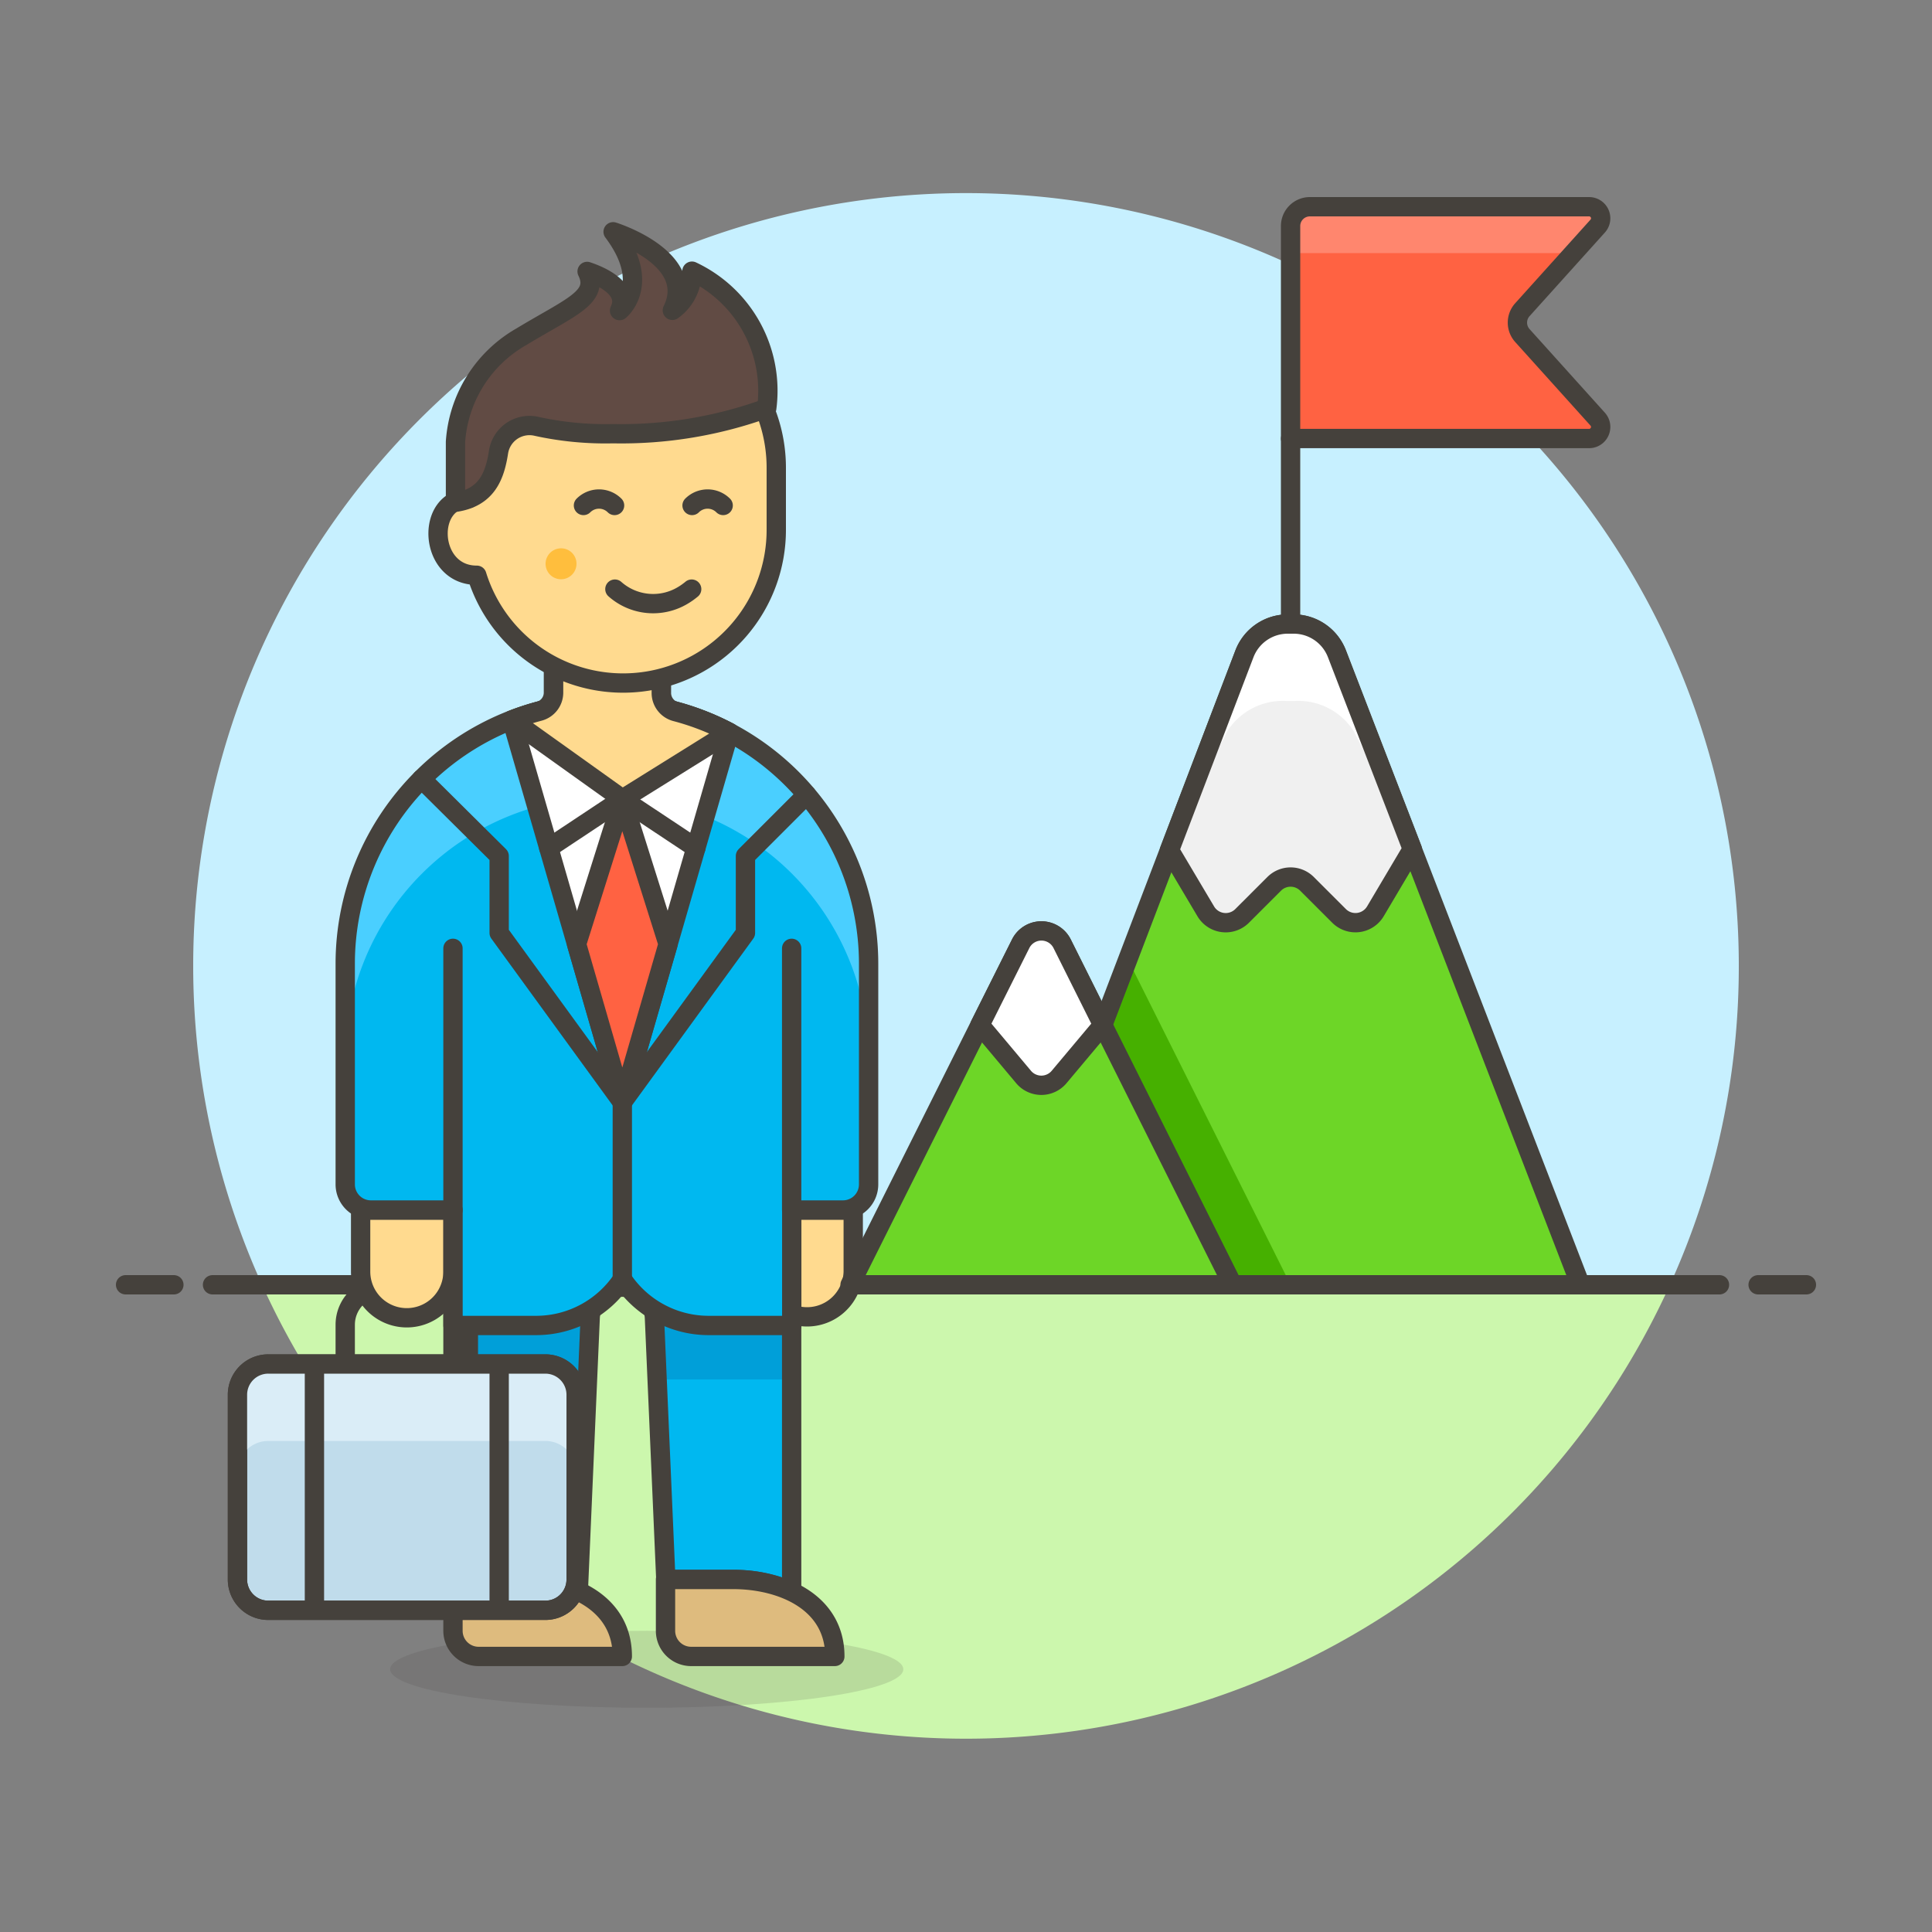 <svg xmlns="http://www.w3.org/2000/svg" viewBox="0 0 100 100"><rect x="0" y="0" width="100" height="100" fill="#808080" stroke="none"/><g class="nc-icon-wrapper"><defs/><path class="a" d="M90 50a40 40 0 1 0-76.436 16.5h72.872A39.829 39.829 0 0 0 90 50z" style="" fill="#c7f0ff"/><path class="b" d="M13.564 66.5a40 40 0 0 0 72.872 0z" style="" fill="#ccf7ad"/><path class="c" d="M11 66.5h78" fill="none" stroke="#45413c" stroke-linecap="round" stroke-linejoin="round"/><path class="c" d="M6.5 66.5H9" fill="none" stroke="#45413c" stroke-linecap="round" stroke-linejoin="round"/><path class="c" d="M91 66.5h2.5" fill="none" stroke="#45413c" stroke-linecap="round" stroke-linejoin="round"/><ellipse class="d" cx="33.476" cy="86.401" rx="13.28" ry="1.992" fill="#45413c" opacity="0.15"/><path class="e" d="M44.163 65.818a2.391 2.391 0 0 1-4.781 0V62.63h4.781z" stroke="#45413c" stroke-linecap="round" stroke-linejoin="round" fill="#ffda8f"/><path class="f" d="M37.955 81.754a7.173 7.173 0 0 1 3.021.629v-22.94h-17.53v22.311h3.51a7.212 7.212 0 0 1 2.977.608l.615-14.155a1.665 1.665 0 0 1 3.326 0l.589 13.547z" style="" fill="#00b8f0"/><path class="g" d="M40.976 63.427h-17.53V71.4h6.964l.138-3.188a1.665 1.665 0 0 1 3.326 0l.138 3.188h6.964z" style="" fill="#009fd9"/><path class="c" d="M37.955 81.754a7.173 7.173 0 0 1 3.021.629v-22.94h-17.53v22.311h3.51a7.212 7.212 0 0 1 2.977.608l.615-14.155a1.665 1.665 0 0 1 3.326 0l.589 13.547z" fill="none" stroke="#45413c" stroke-linecap="round" stroke-linejoin="round"/><path class="h" d="M43.211 85.737c0-2.853-2.789-3.984-5.256-3.984h-3.508v2.656a1.327 1.327 0 0 0 1.328 1.328z" stroke="#45413c" stroke-linecap="round" stroke-linejoin="round" fill="#debb7e"/><path class="h" d="M32.211 85.737c0-2.853-2.789-3.984-5.255-3.984h-3.51v2.656a1.328 1.328 0 0 0 1.328 1.328z" stroke="#45413c" stroke-linecap="round" stroke-linejoin="round" fill="#debb7e"/><path class="i" d="M13.885 70.6h14.343a1.593 1.593 0 0 1 1.593 1.593v9.562a1.594 1.594 0 0 1-1.594 1.594H13.885a1.594 1.594 0 0 1-1.594-1.594v-9.564a1.593 1.593 0 0 1 1.594-1.591z" stroke="#45413c" fill="#c0dceb" stroke-miterlimit="10"/><path class="j" d="M28.227 70.6H13.885a1.594 1.594 0 0 0-1.593 1.594v3.984a1.594 1.594 0 0 1 1.593-1.594h14.342a1.594 1.594 0 0 1 1.594 1.594v-3.986a1.594 1.594 0 0 0-1.594-1.592z" style="" fill="#daedf7"/><path class="k" d="M16.275 70.598v12.689" fill="none" stroke="#45413c" stroke-miterlimit="10"/><path class="k" d="M25.837 70.658v12.689" fill="none" stroke="#45413c" stroke-miterlimit="10"/><path class="k" d="M17.869 70.519v-1.952a1.953 1.953 0 0 1 1.952-1.953h2.471a1.953 1.953 0 0 1 1.951 1.953v1.952" fill="none" stroke="#45413c" stroke-miterlimit="10"/><path class="k" d="M13.885 70.6h14.343a1.593 1.593 0 0 1 1.593 1.593v9.562a1.594 1.594 0 0 1-1.594 1.594H13.885a1.594 1.594 0 0 1-1.594-1.594v-9.564a1.593 1.593 0 0 1 1.594-1.591z" fill="none" stroke="#45413c" stroke-miterlimit="10"/><path class="e" d="M23.446 65.818a2.39 2.39 0 1 1-4.78 0V62.63h4.78z" stroke="#45413c" stroke-linecap="round" stroke-linejoin="round" fill="#ffda8f"/><path class="f" d="M44.959 49.883a13.545 13.545 0 1 0-27.09 0V61.3a1.328 1.328 0 0 0 1.331 1.33h4.249v5.976h4.3a5.367 5.367 0 0 0 4.466-2.39 5.368 5.368 0 0 0 4.466 2.39h4.3V62.63h2.656a1.327 1.327 0 0 0 1.322-1.33z" style="" fill="#00b8f0"/><path class="l" d="M31.414 36.338a13.545 13.545 0 0 0-13.545 13.545V54.8a13.545 13.545 0 0 1 27.09 0v-4.917a13.545 13.545 0 0 0-13.545-13.545z" style="" fill="#4acfff"/><path class="c" d="M44.959 49.883a13.545 13.545 0 1 0-27.09 0V61.3a1.328 1.328 0 0 0 1.331 1.33h4.249v5.976h4.3a5.367 5.367 0 0 0 4.466-2.39 5.368 5.368 0 0 0 4.466 2.39h4.3V62.63h2.656a1.327 1.327 0 0 0 1.322-1.33z" fill="none" stroke="#45413c" stroke-linecap="round" stroke-linejoin="round"/><path class="c" d="M40.976 62.63V49.086" fill="none" stroke="#45413c" stroke-linecap="round" stroke-linejoin="round"/><path class="c" d="M23.446 62.63V49.086" fill="none" stroke="#45413c" stroke-linecap="round" stroke-linejoin="round"/><path class="m" d="M32.211 57.053l5.536-19.14a13.464 13.464 0 0 0-11.256-.639z" stroke="#45413c" stroke-linecap="round" stroke-linejoin="round" fill="#fff"/><path class="n" d="M34.973 36.833a1 1 0 0 1-.741-.967l.005-3.833H28.65v3.816a1 1 0 0 1-.742.965 13.155 13.155 0 0 0-1.412.46l5.72 4.088 5.536-3.449a13.177 13.177 0 0 0-2.779-1.08z" stroke="#45413c" stroke-linecap="round" stroke-linejoin="round" fill="#ffda8f" stroke-width="1.009px"/><path class="c" d="M32.211 57.053l6.374-8.764v-3.984l3.166-3.166" fill="none" stroke="#45413c" stroke-linecap="round" stroke-linejoin="round"/><path class="o" d="M32.211 41.362l-2.367 7.505 2.367 8.186 2.368-8.186-2.368-7.505z" stroke="#45413c" stroke-linecap="round" stroke-linejoin="round" fill="#ff6242"/><path class="c" d="M32.211 66.216v-9.163" fill="none" stroke="#45413c" stroke-linecap="round" stroke-linejoin="round"/><path class="c" d="M36.019 43.889l-3.808-2.527" fill="none" stroke="#45413c" stroke-linecap="round" stroke-linejoin="round"/><path class="c" d="M21.821 40.32l4.016 3.985v3.984l6.374 8.764" fill="none" stroke="#45413c" stroke-linecap="round" stroke-linejoin="round"/><path class="c" d="M32.211 41.362l-3.808 2.527" fill="none" stroke="#45413c" stroke-linecap="round" stroke-linejoin="round"/><g><path class="p" d="M66.653 32.3a2.4 2.4 0 0 0-2.243 1.544L51.946 66.5H81.8L69.192 33.836a2.4 2.4 0 0 0-2.238-1.536z" style="" fill="#6dd627"/><path class="q" d="M51.946 66.5H66.8l-8.424-16.847-6.43 16.847z" style="" fill="#46b000"/><path class="r" d="M66.653 32.3a2.4 2.4 0 0 0-2.243 1.544L51.946 66.5H81.8L69.192 33.836a2.4 2.4 0 0 0-2.238-1.536z" fill="none" stroke="#45413c" stroke-linejoin="round"/><path class="c" d="M66.8 32.3v-9.6" fill="none" stroke="#45413c" stroke-linecap="round" stroke-linejoin="round"/><path class="s" d="M66.8 11.7a1 1 0 0 1 1-1h14.452a.6.6 0 0 1 .446 1l-3.9 4.33a1 1 0 0 0 0 1.338l3.9 4.33a.6.6 0 0 1-.446 1H66.8z" style="" fill="#ff6242"/><path class="t" d="M82.7 11.7a.6.6 0 0 0-.446-1H67.8a1 1 0 0 0-1 1v1.4h14.639z" style="" fill="#ff866e"/><path class="r" d="M66.8 11.7a1 1 0 0 1 1-1h14.452a.6.6 0 0 1 .446 1l-3.9 4.33a1 1 0 0 0 0 1.338l3.9 4.33a.6.6 0 0 1-.446 1H66.8z" fill="none" stroke="#45413c" stroke-linejoin="round"/><path class="u" d="M54.973 48.847a1.2 1.2 0 0 0-2.146 0L44 66.5h19.8z" stroke="#45413c" stroke-linejoin="round" fill="#6dd627"/><path class="v" d="M50.723 53.054l2.257 2.691a1.2 1.2 0 0 0 1.839 0l2.258-2.691-2.1-4.207a1.2 1.2 0 0 0-2.146 0z" stroke="#45413c" stroke-linejoin="round" fill="#fff"/><path class="w" d="M62.411 47.172a1.2 1.2 0 0 0 1.88.236l1.66-1.659a1.2 1.2 0 0 1 1.7 0l1.659 1.658a1.2 1.2 0 0 0 1.88-.237l1.91-3.222-3.9-10.112a2.4 2.4 0 0 0-2.246-1.536h-.3a2.4 2.4 0 0 0-2.243 1.544l-3.879 10.163z" style="" fill="#f0f0f0"/><path class="x" d="M63.538 37.827a3.407 3.407 0 0 1 3.056-1.544H67a3.413 3.413 0 0 1 3.052 1.535l2.531 4.813-3.4-8.8a2.4 2.4 0 0 0-2.229-1.531h-.3a2.4 2.4 0 0 0-2.243 1.544L61.1 42.506z" style="" fill="#fff"/><path class="r" d="M62.411 47.172a1.2 1.2 0 0 0 1.88.236l1.66-1.659a1.2 1.2 0 0 1 1.7 0l1.659 1.658a1.2 1.2 0 0 0 1.88-.237l1.91-3.222-3.9-10.112a2.4 2.4 0 0 0-2.246-1.536h-.3a2.4 2.4 0 0 0-2.243 1.544l-3.879 10.163z" fill="none" stroke="#45413c" stroke-linejoin="round"/></g><g><path class="e" d="M32.224 16.258a7.95 7.95 0 0 0-7.95 7.95V25.8c-2.27 0-2.114 3.975.4 3.975h.006a7.928 7.928 0 0 0 15.5-2.384v-3.18a7.95 7.95 0 0 0-7.956-7.953z" stroke="#45413c" stroke-linecap="round" stroke-linejoin="round" fill="#ffda8f"/><path class="y" d="M29.839 29.177a.8.8 0 1 1-.795-.795.794.794 0 0 1 .795.795z" style="" fill="#ffbe3d"/><path class="c" d="M31.827 30.493a2.983 2.983 0 0 0 3.508.329 3.494 3.494 0 0 0 .466-.329" fill="none" stroke="#45413c" stroke-linecap="round" stroke-linejoin="round"/><path class="z" d="M39.686 21.129a22.032 22.032 0 0 1-7.955 1.319 16.6 16.6 0 0 1-4.025-.395 1.621 1.621 0 0 0-1.9 1.333c-.191 1.237-.6 2.366-2.23 2.611v-3.122a6.781 6.781 0 0 1 3.4-5.439c2.583-1.564 4.066-2.04 3.413-3.386.19.068 2.317.734 1.679 2.026 0 0 1.707-1.36-.333-4.079 0 0 4.4 1.36 3.066 4.066a2.408 2.408 0 0 0 1.014-2.027 6.84 6.84 0 0 1 3.871 7.093z" stroke="#45413c" stroke-linecap="round" stroke-linejoin="round" fill="#614b44"/></g><path class="c" d="M37.431 26.163a1.14 1.14 0 0 0-1.61 0" fill="none" stroke="#45413c" stroke-linecap="round" stroke-linejoin="round"/><path class="c" d="M30.2 26.163a1.14 1.14 0 0 1 1.61 0" fill="none" stroke="#45413c" stroke-linecap="round" stroke-linejoin="round"/></g></svg>